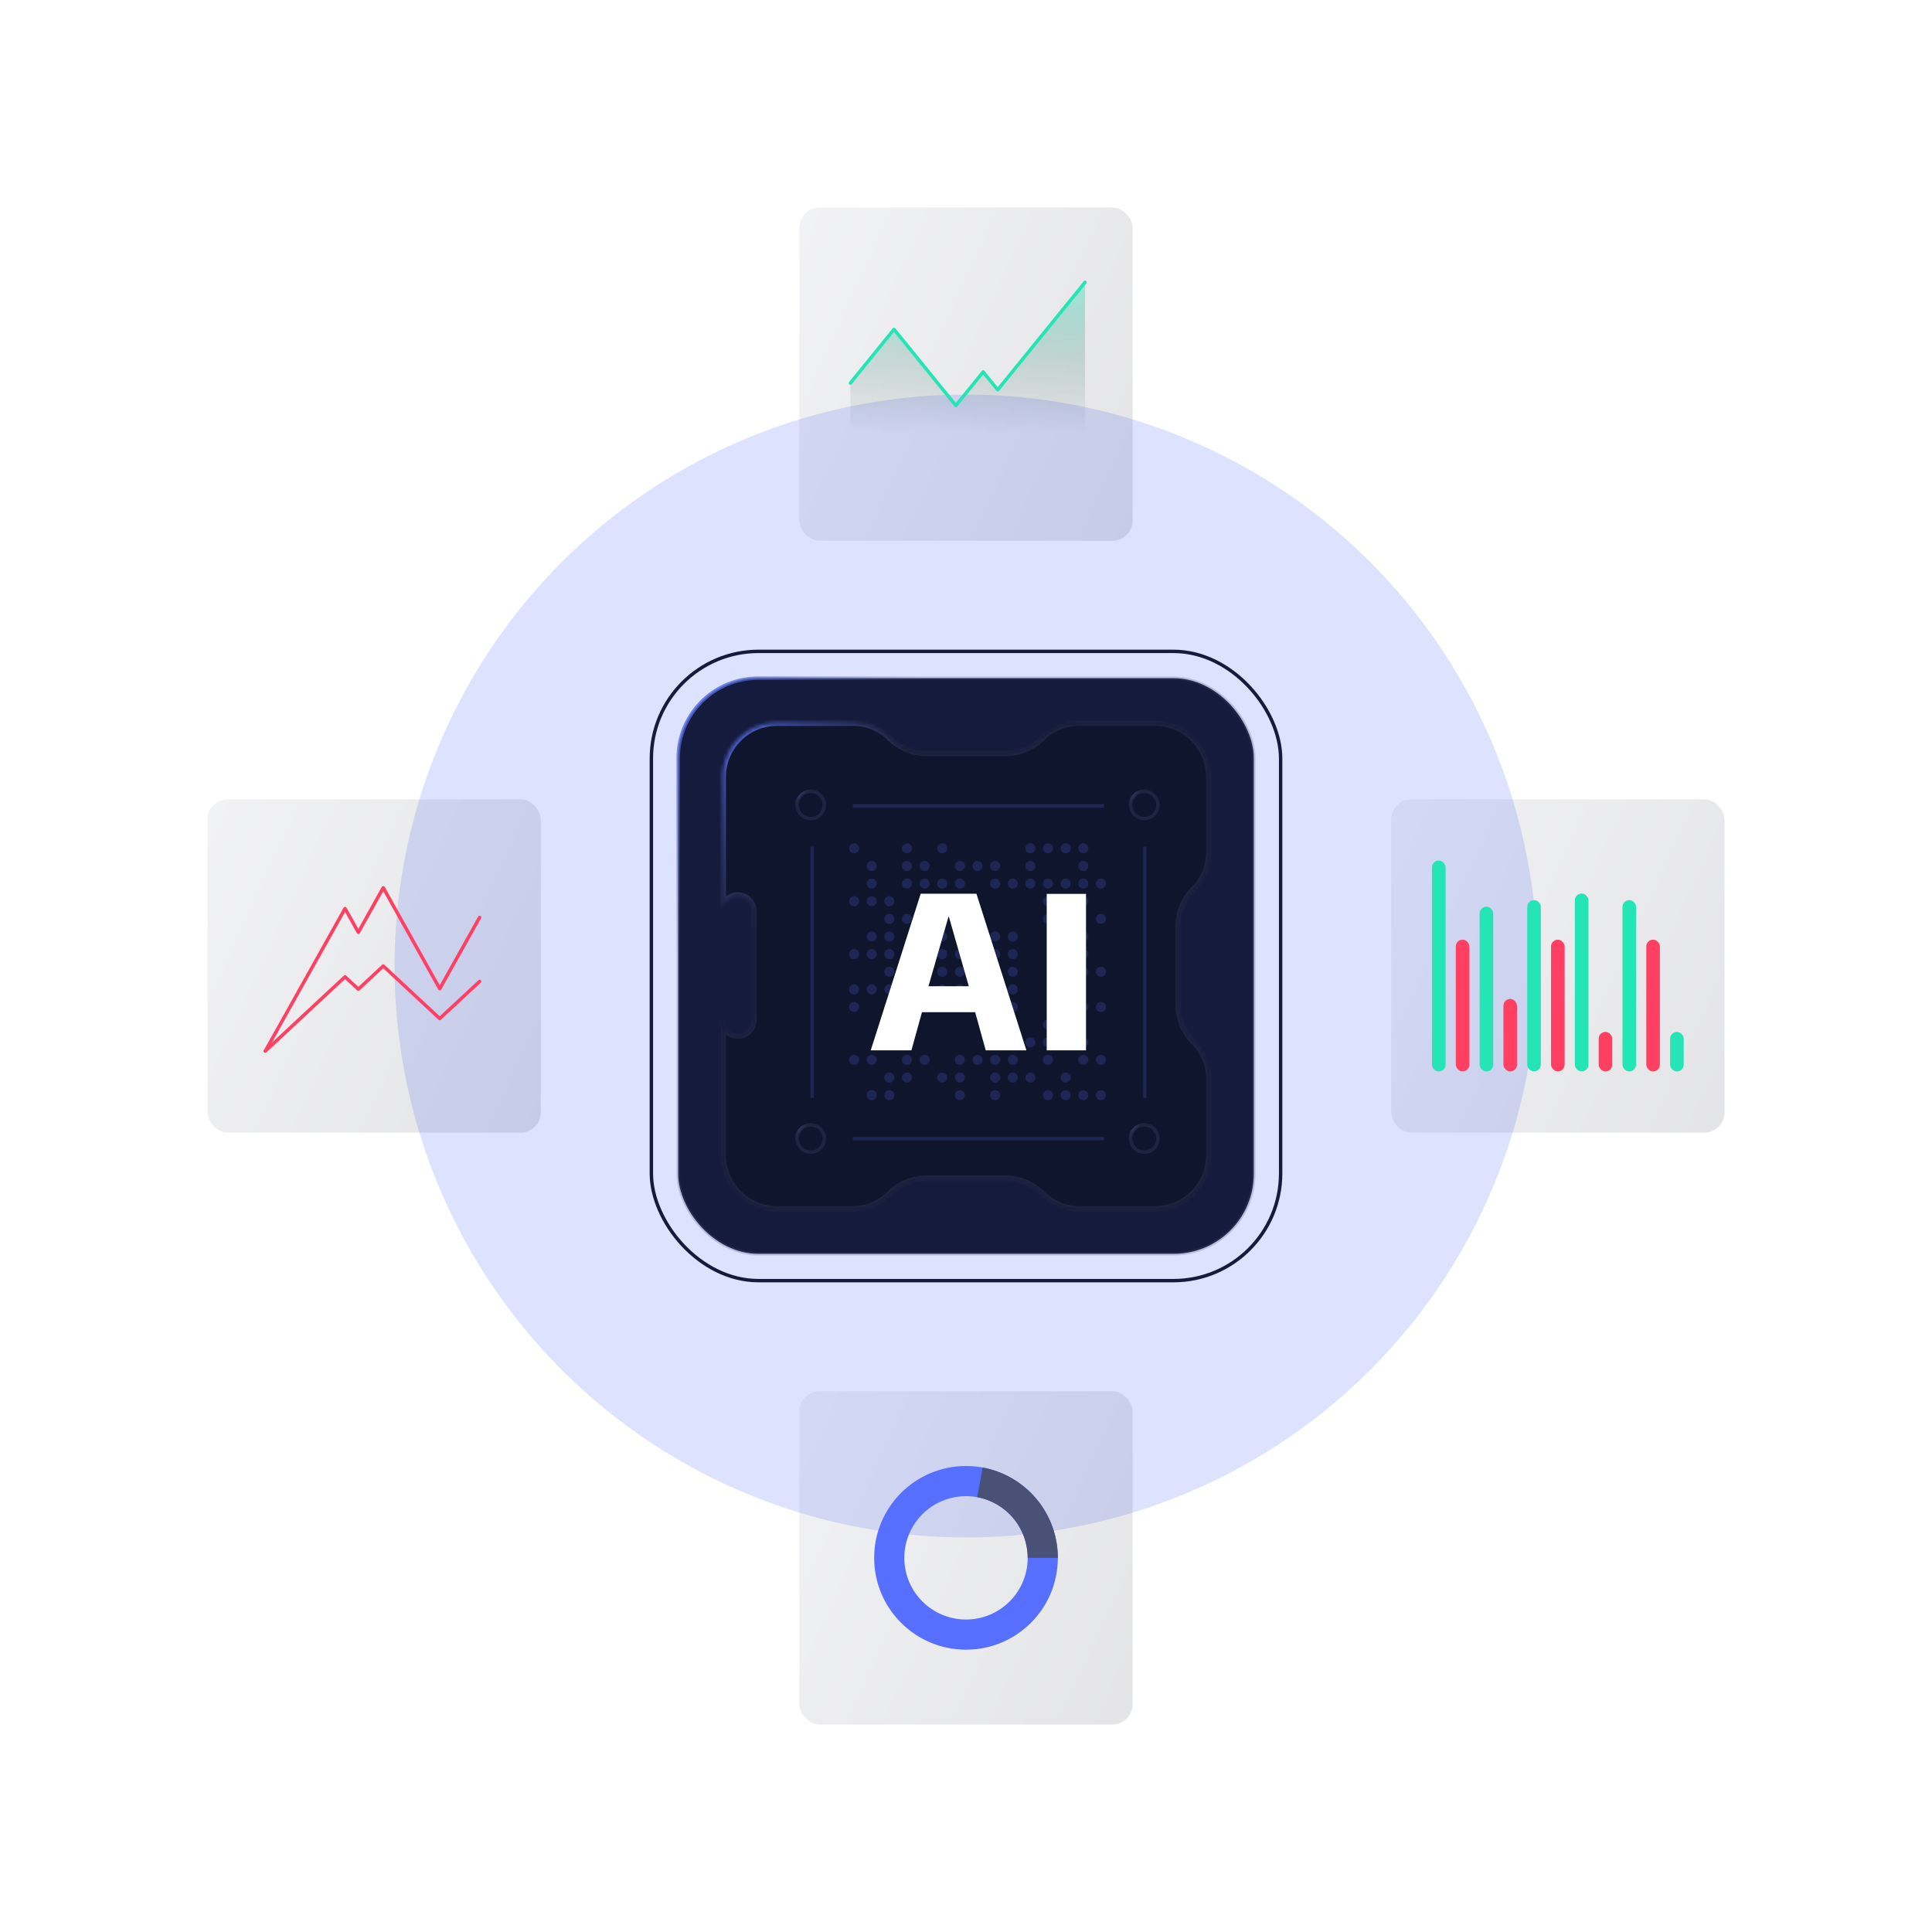 <svg width="568" height="568" viewBox="0 0 568 568" fill="none" xmlns="http://www.w3.org/2000/svg">
<g clip-path="url(#clip0_1176_3941)">
<g opacity="0.2" filter="url(#filter0_f_1176_3941)">
<circle cx="284" cy="284" r="168" fill="#576FFF"/>
</g>
<rect x="199.391" y="199.391" width="169.218" height="169.218" rx="23.5" fill="#151B3C" stroke="url(#paint0_linear_1176_3941)"/>
<rect x="191.5" y="191.5" width="185" height="185" rx="31.5" stroke="#151B3C"/>
<mask id="path-5-inside-1_1176_3941" fill="white">
<path fill-rule="evenodd" clip-rule="evenodd" d="M272.388 221.303C268.365 221.303 264.506 219.705 261.662 216.861C258.817 214.016 254.959 212.418 250.936 212.418H228.418C219.582 212.418 212.418 219.581 212.418 228.418V339.582C212.418 348.418 219.582 355.582 228.418 355.582H250.724C254.803 355.582 258.715 353.961 261.6 351.077C264.484 348.192 268.396 346.572 272.476 346.572H295.524C299.604 346.572 303.516 348.192 306.4 351.077C309.285 353.961 313.197 355.582 317.276 355.582H339.582C348.418 355.582 355.582 348.418 355.582 339.582V317.152C355.582 313.072 353.961 309.16 351.077 306.275C348.192 303.391 346.572 299.479 346.572 295.399V272.351C346.572 268.271 348.192 264.359 351.077 261.474C353.961 258.59 355.582 254.677 355.582 250.598V228.418C355.582 219.581 348.418 212.418 339.582 212.418H317.064C313.041 212.418 309.183 214.016 306.338 216.861C303.494 219.705 299.635 221.303 295.613 221.303L272.388 221.303ZM221.429 299.904C221.429 301.099 220.954 302.245 220.109 303.09C217.271 305.928 212.418 303.918 212.418 299.904V267.846C212.418 263.832 217.271 261.822 220.109 264.66C220.954 265.505 221.429 266.651 221.429 267.846V299.904Z"/>
</mask>
<path fill-rule="evenodd" clip-rule="evenodd" d="M272.388 221.303C268.365 221.303 264.506 219.705 261.662 216.861C258.817 214.016 254.959 212.418 250.936 212.418H228.418C219.582 212.418 212.418 219.581 212.418 228.418V339.582C212.418 348.418 219.582 355.582 228.418 355.582H250.724C254.803 355.582 258.715 353.961 261.6 351.077C264.484 348.192 268.396 346.572 272.476 346.572H295.524C299.604 346.572 303.516 348.192 306.4 351.077C309.285 353.961 313.197 355.582 317.276 355.582H339.582C348.418 355.582 355.582 348.418 355.582 339.582V317.152C355.582 313.072 353.961 309.16 351.077 306.275C348.192 303.391 346.572 299.479 346.572 295.399V272.351C346.572 268.271 348.192 264.359 351.077 261.474C353.961 258.59 355.582 254.677 355.582 250.598V228.418C355.582 219.581 348.418 212.418 339.582 212.418H317.064C313.041 212.418 309.183 214.016 306.338 216.861C303.494 219.705 299.635 221.303 295.613 221.303L272.388 221.303ZM221.429 299.904C221.429 301.099 220.954 302.245 220.109 303.09C217.271 305.928 212.418 303.918 212.418 299.904V267.846C212.418 263.832 217.271 261.822 220.109 264.66C220.954 265.505 221.429 266.651 221.429 267.846V299.904Z" fill="#10152E"/>
<path d="M295.613 221.303V220.303V221.303ZM228.418 213.418H250.936V211.418H228.418V213.418ZM213.418 339.582V228.418H211.418V339.582H213.418ZM250.724 354.582H228.418V356.582H250.724V354.582ZM295.524 345.572H272.476V347.572H295.524V345.572ZM339.582 354.582H317.276V356.582H339.582V354.582ZM354.582 317.152V339.582H356.582V317.152H354.582ZM345.572 272.351V295.399H347.572V272.351H345.572ZM354.582 228.418V250.598H356.582V228.418H354.582ZM317.064 213.418H339.582V211.418H317.064V213.418ZM272.388 222.303L295.613 222.303V220.303L272.388 220.303V222.303ZM211.418 267.846V299.904H213.418V267.846H211.418ZM222.429 299.904V267.846H220.429V299.904H222.429ZM219.402 265.367C220.059 266.024 220.429 266.916 220.429 267.846H222.429C222.429 266.385 221.849 264.985 220.816 263.953L219.402 265.367ZM213.418 267.846C213.418 264.723 217.194 263.159 219.402 265.367L220.816 263.953C217.348 260.485 211.418 262.941 211.418 267.846H213.418ZM220.816 303.797C221.849 302.765 222.429 301.364 222.429 299.904H220.429C220.429 300.834 220.059 301.725 219.402 302.383L220.816 303.797ZM219.402 302.383C217.194 304.591 213.418 303.027 213.418 299.904H211.418C211.418 304.809 217.348 307.265 220.816 303.797L219.402 302.383ZM305.631 216.154C302.974 218.811 299.37 220.303 295.613 220.303V222.303C299.901 222.303 304.013 220.6 307.045 217.568L305.631 216.154ZM317.064 211.418C312.776 211.418 308.663 213.121 305.631 216.154L307.045 217.568C309.702 214.911 313.306 213.418 317.064 213.418V211.418ZM356.582 228.418C356.582 219.029 348.971 211.418 339.582 211.418V213.418C347.866 213.418 354.582 220.134 354.582 228.418H356.582ZM351.784 262.181C354.856 259.109 356.582 254.943 356.582 250.598H354.582C354.582 254.412 353.067 258.07 350.37 260.767L351.784 262.181ZM347.572 272.351C347.572 268.536 349.087 264.878 351.784 262.181L350.37 260.767C347.297 263.839 345.572 268.006 345.572 272.351H347.572ZM351.784 305.568C349.087 302.871 347.572 299.213 347.572 295.399H345.572C345.572 299.744 347.297 303.91 350.37 306.983L351.784 305.568ZM356.582 317.152C356.582 312.807 354.856 308.641 351.784 305.568L350.37 306.983C353.067 309.68 354.582 313.338 354.582 317.152H356.582ZM339.582 356.582C348.971 356.582 356.582 348.97 356.582 339.582H354.582C354.582 347.866 347.866 354.582 339.582 354.582V356.582ZM305.693 351.784C308.765 354.856 312.932 356.582 317.276 356.582V354.582C313.462 354.582 309.805 353.066 307.108 350.37L305.693 351.784ZM295.524 347.572C299.339 347.572 302.996 349.087 305.693 351.784L307.108 350.37C304.036 347.297 299.869 345.572 295.524 345.572V347.572ZM262.307 351.784C265.004 349.087 268.662 347.572 272.476 347.572V345.572C268.131 345.572 263.965 347.297 260.892 350.37L262.307 351.784ZM250.724 356.582C255.068 356.582 259.235 354.856 262.307 351.784L260.892 350.37C258.196 353.066 254.538 354.582 250.724 354.582V356.582ZM211.418 339.582C211.418 348.97 219.029 356.582 228.418 356.582V354.582C220.134 354.582 213.418 347.866 213.418 339.582H211.418ZM228.418 211.418C219.029 211.418 211.418 219.029 211.418 228.418H213.418C213.418 220.134 220.134 213.418 228.418 213.418V211.418ZM260.955 217.568C263.987 220.6 268.099 222.303 272.388 222.303V220.303C268.63 220.303 265.026 218.811 262.369 216.154L260.955 217.568ZM262.369 216.154C259.337 213.121 255.224 211.418 250.936 211.418V213.418C254.694 213.418 258.298 214.911 260.955 217.568L262.369 216.154Z" fill="url(#paint1_linear_1176_3941)" mask="url(#path-5-inside-1_1176_3941)"/>
<circle cx="251.099" cy="249.409" r="1.481" fill="#1D2654"/>
<circle cx="266.649" cy="249.409" r="1.481" fill="#1D2654"/>
<circle cx="277.015" cy="249.409" r="1.481" fill="#1D2654"/>
<circle cx="302.932" cy="249.409" r="1.481" fill="#1D2654"/>
<circle cx="308.115" cy="249.409" r="1.481" fill="#1D2654"/>
<circle cx="313.298" cy="249.409" r="1.481" fill="#1D2654"/>
<circle cx="318.481" cy="249.409" r="1.481" fill="#1D2654"/>
<circle cx="251.099" cy="264.958" r="1.481" fill="#1D2654"/>
<circle cx="251.099" cy="280.508" r="1.481" fill="#1D2654"/>
<circle cx="251.099" cy="290.874" r="1.481" fill="#1D2654"/>
<circle cx="251.099" cy="296.058" r="1.481" fill="#1D2654"/>
<circle cx="251.099" cy="311.608" r="1.481" fill="#1D2654"/>
<circle cx="256.282" cy="254.592" r="1.481" fill="#1D2654"/>
<circle cx="256.282" cy="259.775" r="1.481" fill="#1D2654"/>
<circle cx="256.282" cy="264.958" r="1.481" fill="#1D2654"/>
<circle cx="256.282" cy="275.325" r="1.481" fill="#1D2654"/>
<circle cx="256.282" cy="280.508" r="1.481" fill="#1D2654"/>
<circle cx="256.282" cy="290.874" r="1.481" fill="#1D2654"/>
<circle cx="256.282" cy="311.608" r="1.481" fill="#1D2654"/>
<circle cx="256.282" cy="321.974" r="1.481" fill="#1D2654"/>
<circle cx="261.466" cy="264.958" r="1.481" fill="#1D2654"/>
<circle cx="261.466" cy="270.142" r="1.481" fill="#1D2654"/>
<circle cx="261.466" cy="285.692" r="1.481" fill="#1D2654"/>
<circle cx="261.466" cy="275.325" r="1.481" fill="#1D2654"/>
<circle cx="261.466" cy="280.508" r="1.481" fill="#1D2654"/>
<circle cx="261.466" cy="290.874" r="1.481" fill="#1D2654"/>
<circle cx="261.466" cy="296.058" r="1.481" fill="#1D2654"/>
<circle cx="261.466" cy="301.241" r="1.481" fill="#1D2654"/>
<circle cx="261.466" cy="316.79" r="1.481" fill="#1D2654"/>
<circle cx="261.466" cy="321.974" r="1.481" fill="#1D2654"/>
<circle cx="266.649" cy="254.592" r="1.481" fill="#1D2654"/>
<circle cx="266.649" cy="259.775" r="1.481" fill="#1D2654"/>
<circle cx="266.649" cy="270.142" r="1.481" fill="#1D2654"/>
<circle cx="266.649" cy="306.424" r="1.481" fill="#1D2654"/>
<circle cx="266.649" cy="311.608" r="1.481" fill="#1D2654"/>
<circle cx="266.649" cy="316.79" r="1.481" fill="#1D2654"/>
<circle cx="271.832" cy="254.592" r="1.481" fill="#1D2654"/>
<circle cx="271.832" cy="259.775" r="1.481" fill="#1D2654"/>
<circle cx="271.832" cy="264.958" r="1.481" fill="#1D2654"/>
<circle cx="271.832" cy="311.608" r="1.481" fill="#1D2654"/>
<circle cx="277.015" cy="285.692" r="1.481" fill="#1D2654"/>
<circle cx="277.015" cy="259.775" r="1.481" fill="#1D2654"/>
<circle cx="277.015" cy="275.325" r="1.481" fill="#1D2654"/>
<circle cx="277.015" cy="280.508" r="1.481" fill="#1D2654"/>
<circle cx="277.015" cy="290.874" r="1.481" fill="#1D2654"/>
<circle cx="277.015" cy="296.058" r="1.481" fill="#1D2654"/>
<circle cx="277.015" cy="316.79" r="1.481" fill="#1D2654"/>
<circle cx="282.199" cy="285.692" r="1.481" fill="#1D2654"/>
<circle cx="282.199" cy="254.592" r="1.481" fill="#1D2654"/>
<circle cx="282.199" cy="259.775" r="1.481" fill="#1D2654"/>
<circle cx="282.199" cy="275.325" r="1.481" fill="#1D2654"/>
<circle cx="282.199" cy="280.508" r="1.481" fill="#1D2654"/>
<circle cx="287.382" cy="285.692" r="1.481" fill="#1D2654"/>
<circle cx="282.199" cy="290.874" r="1.481" fill="#1D2654"/>
<circle cx="282.199" cy="296.058" r="1.481" fill="#1D2654"/>
<circle cx="282.199" cy="311.608" r="1.481" fill="#1D2654"/>
<circle cx="282.199" cy="316.79" r="1.481" fill="#1D2654"/>
<circle cx="282.199" cy="321.974" r="1.481" fill="#1D2654"/>
<circle cx="287.382" cy="254.592" r="1.481" fill="#1D2654"/>
<circle cx="292.565" cy="285.692" r="1.481" fill="#1D2654"/>
<circle cx="287.382" cy="275.325" r="1.481" fill="#1D2654"/>
<circle cx="297.748" cy="285.692" r="1.481" fill="#1D2654"/>
<circle cx="313.298" cy="285.692" r="1.481" fill="#1D2654"/>
<circle cx="318.481" cy="285.692" r="1.481" fill="#1D2654"/>
<circle cx="323.665" cy="285.692" r="1.481" fill="#1D2654"/>
<circle cx="287.382" cy="280.508" r="1.481" fill="#1D2654"/>
<circle cx="287.382" cy="290.874" r="1.481" fill="#1D2654"/>
<circle cx="287.382" cy="296.058" r="1.481" fill="#1D2654"/>
<circle cx="287.382" cy="311.608" r="1.481" fill="#1D2654"/>
<circle cx="292.565" cy="254.592" r="1.481" fill="#1D2654"/>
<circle cx="292.565" cy="259.775" r="1.481" fill="#1D2654"/>
<circle cx="292.565" cy="275.325" r="1.481" fill="#1D2654"/>
<circle cx="292.565" cy="280.508" r="1.481" fill="#1D2654"/>
<circle cx="292.565" cy="290.874" r="1.481" fill="#1D2654"/>
<circle cx="292.565" cy="296.058" r="1.481" fill="#1D2654"/>
<circle cx="292.565" cy="311.608" r="1.481" fill="#1D2654"/>
<circle cx="292.565" cy="316.79" r="1.481" fill="#1D2654"/>
<circle cx="292.565" cy="321.974" r="1.481" fill="#1D2654"/>
<circle cx="302.932" cy="254.592" r="1.481" fill="#1D2654"/>
<circle cx="318.481" cy="254.592" r="1.481" fill="#1D2654"/>
<circle cx="297.748" cy="259.775" r="1.481" fill="#1D2654"/>
<circle cx="302.932" cy="259.775" r="1.481" fill="#1D2654"/>
<circle cx="308.115" cy="259.775" r="1.481" fill="#1D2654"/>
<circle cx="313.298" cy="259.775" r="1.481" fill="#1D2654"/>
<circle cx="318.481" cy="259.775" r="1.481" fill="#1D2654"/>
<circle cx="323.665" cy="259.775" r="1.481" fill="#1D2654"/>
<circle cx="308.115" cy="264.958" r="1.481" fill="#1D2654"/>
<circle cx="318.481" cy="264.958" r="1.481" fill="#1D2654"/>
<circle cx="308.115" cy="270.142" r="1.481" fill="#1D2654"/>
<circle cx="313.298" cy="270.142" r="1.481" fill="#1D2654"/>
<circle cx="323.665" cy="270.142" r="1.481" fill="#1D2654"/>
<circle cx="297.748" cy="275.325" r="1.481" fill="#1D2654"/>
<circle cx="318.481" cy="275.325" r="1.481" fill="#1D2654"/>
<circle cx="297.748" cy="280.508" r="1.481" fill="#1D2654"/>
<circle cx="313.298" cy="280.508" r="1.481" fill="#1D2654"/>
<circle cx="318.481" cy="280.508" r="1.481" fill="#1D2654"/>
<circle cx="297.748" cy="290.874" r="1.481" fill="#1D2654"/>
<circle cx="297.748" cy="296.058" r="1.481" fill="#1D2654"/>
<circle cx="313.298" cy="296.058" r="1.481" fill="#1D2654"/>
<circle cx="318.481" cy="296.058" r="1.481" fill="#1D2654"/>
<circle cx="323.665" cy="296.058" r="1.481" fill="#1D2654"/>
<circle cx="308.115" cy="301.241" r="1.481" fill="#1D2654"/>
<circle cx="302.932" cy="306.424" r="1.481" fill="#1D2654"/>
<circle cx="308.115" cy="306.424" r="1.481" fill="#1D2654"/>
<circle cx="313.298" cy="306.424" r="1.481" fill="#1D2654"/>
<circle cx="318.481" cy="306.424" r="1.481" fill="#1D2654"/>
<circle cx="297.748" cy="311.608" r="1.481" fill="#1D2654"/>
<circle cx="308.115" cy="311.608" r="1.481" fill="#1D2654"/>
<circle cx="318.481" cy="311.608" r="1.481" fill="#1D2654"/>
<circle cx="323.665" cy="311.608" r="1.481" fill="#1D2654"/>
<circle cx="297.748" cy="316.79" r="1.481" fill="#1D2654"/>
<circle cx="302.932" cy="316.79" r="1.481" fill="#1D2654"/>
<circle cx="313.298" cy="316.79" r="1.481" fill="#1D2654"/>
<circle cx="308.115" cy="321.974" r="1.481" fill="#1D2654"/>
<circle cx="313.298" cy="321.974" r="1.481" fill="#1D2654"/>
<circle cx="318.481" cy="321.974" r="1.481" fill="#1D2654"/>
<circle cx="323.665" cy="321.974" r="1.481" fill="#1D2654"/>
<path d="M307.733 308.8V262.79H319.287V308.8H307.733Z" fill="white"/>
<path d="M255.989 308.8L270.678 262.756H287.071L301.76 308.8H289.797L286.696 297.587H271.053L267.951 308.8H255.989ZM272.961 289.953H284.822L278.959 269.504H278.857L272.961 289.953Z" fill="white"/>
<circle cx="238.346" cy="236.655" r="4.009" stroke="url(#paint2_linear_1176_3941)"/>
<circle cx="336.418" cy="236.655" r="4.009" stroke="url(#paint3_linear_1176_3941)"/>
<circle cx="238.346" cy="334.727" r="4.009" stroke="url(#paint4_linear_1176_3941)"/>
<circle cx="336.418" cy="334.727" r="4.009" stroke="url(#paint5_linear_1176_3941)"/>
<path d="M250.745 236.937H324.582" stroke="#1D2654"/>
<path d="M250.745 334.728H324.582" stroke="#1D2654"/>
<path d="M238.768 322.75L238.768 248.914" stroke="#1D2654"/>
<path d="M336.559 322.75L336.559 248.914" stroke="#1D2654"/>
<g filter="url(#filter1_b_1176_3941)">
<rect x="235" y="61" width="98" height="98" rx="6" fill="url(#paint6_linear_1176_3941)" fill-opacity="0.13"/>
</g>
<path d="M262.837 96.641L250 112.231V138H319V83L293.326 114.179L289.047 108.983L281.023 118.726L262.837 96.641Z" fill="url(#paint7_linear_1176_3941)" fill-opacity="0.4"/>
<path d="M250 112.634L262.837 96.829L281.023 119.22L289.047 109.341L293.326 114.61L319 83" stroke="#25E5B7" stroke-linecap="round" stroke-linejoin="round"/>
<g filter="url(#filter2_b_1176_3941)">
<rect x="235" y="409" width="98" height="98" rx="6" fill="url(#paint8_linear_1176_3941)" fill-opacity="0.13"/>
</g>
<path d="M311 458C311 472.912 298.912 485 284 485C269.088 485 257 472.912 257 458C257 443.088 269.088 431 284 431C298.912 431 311 443.088 311 458ZM265.867 458C265.867 468.015 273.985 476.133 284 476.133C294.015 476.133 302.133 468.015 302.133 458C302.133 447.985 294.015 439.867 284 439.867C273.985 439.867 265.867 447.985 265.867 458Z" fill="#576FFF"/>
<path d="M311 458C311 451.691 308.79 445.58 304.755 440.73C300.719 435.88 295.112 432.597 288.908 431.45L287.296 440.169C291.463 440.939 295.228 443.144 297.939 446.402C300.649 449.659 302.133 453.763 302.133 458H311Z" fill="#4A5176"/>
<g filter="url(#filter3_b_1176_3941)">
<rect x="409" y="235" width="98" height="98" rx="6" fill="url(#paint9_linear_1176_3941)" fill-opacity="0.13"/>
</g>
<rect x="421.5" y="253.5" width="3" height="61" rx="1.5" fill="#25E5B7" stroke="#25E5B7"/>
<rect x="491.5" y="303.875" width="3" height="10.625" rx="1.5" fill="#25E5B7" stroke="#25E5B7"/>
<rect x="428" y="276.25" width="4" height="38.75" rx="2" fill="#FF4062"/>
<rect x="484" y="276.25" width="4" height="38.75" rx="2" fill="#FF4062"/>
<rect x="435.5" y="267.062" width="3" height="47.438" rx="1.5" fill="#25E5B7" stroke="#25E5B7"/>
<rect x="442" y="293.688" width="4" height="21.312" rx="2" fill="#FF4062"/>
<rect x="449.5" y="265.125" width="3" height="49.375" rx="1.5" fill="#25E5B7" stroke="#25E5B7"/>
<rect x="477.5" y="265.125" width="3" height="49.375" rx="1.5" fill="#25E5B7" stroke="#25E5B7"/>
<rect x="456" y="276.25" width="4" height="38.75" rx="2" fill="#FF4062"/>
<rect x="463.5" y="263.188" width="3" height="51.312" rx="1.5" fill="#25E5B7" stroke="#25E5B7"/>
<rect x="470" y="303.375" width="4" height="11.625" rx="2" fill="#FF4062"/>
<g filter="url(#filter4_b_1176_3941)">
<rect x="61" y="235" width="98" height="98" rx="6" fill="url(#paint10_linear_1176_3941)" fill-opacity="0.13"/>
</g>
<path d="M141 269.727L129.279 290.673L112.674 261L105.349 274.091L101.442 267.109L78 309" stroke="#FF4062" stroke-linecap="round" stroke-linejoin="round"/>
<path d="M141 288.545L129.279 299.455L112.674 284L105.349 290.818L101.442 287.182L78 309" stroke="#FF4062" stroke-linecap="round" stroke-linejoin="round"/>
</g>
<defs>
<filter id="filter0_f_1176_3941" x="-44" y="-44" width="656" height="656" filterUnits="userSpaceOnUse" color-interpolation-filters="sRGB">
<feFlood flood-opacity="0" result="BackgroundImageFix"/>
<feBlend mode="normal" in="SourceGraphic" in2="BackgroundImageFix" result="shape"/>
<feGaussianBlur stdDeviation="80" result="effect1_foregroundBlur_1176_3941"/>
</filter>
<filter id="filter1_b_1176_3941" x="219" y="45" width="130" height="130" filterUnits="userSpaceOnUse" color-interpolation-filters="sRGB">
<feFlood flood-opacity="0" result="BackgroundImageFix"/>
<feGaussianBlur in="BackgroundImageFix" stdDeviation="8"/>
<feComposite in2="SourceAlpha" operator="in" result="effect1_backgroundBlur_1176_3941"/>
<feBlend mode="normal" in="SourceGraphic" in2="effect1_backgroundBlur_1176_3941" result="shape"/>
</filter>
<filter id="filter2_b_1176_3941" x="219" y="393" width="130" height="130" filterUnits="userSpaceOnUse" color-interpolation-filters="sRGB">
<feFlood flood-opacity="0" result="BackgroundImageFix"/>
<feGaussianBlur in="BackgroundImageFix" stdDeviation="8"/>
<feComposite in2="SourceAlpha" operator="in" result="effect1_backgroundBlur_1176_3941"/>
<feBlend mode="normal" in="SourceGraphic" in2="effect1_backgroundBlur_1176_3941" result="shape"/>
</filter>
<filter id="filter3_b_1176_3941" x="393" y="219" width="130" height="130" filterUnits="userSpaceOnUse" color-interpolation-filters="sRGB">
<feFlood flood-opacity="0" result="BackgroundImageFix"/>
<feGaussianBlur in="BackgroundImageFix" stdDeviation="8"/>
<feComposite in2="SourceAlpha" operator="in" result="effect1_backgroundBlur_1176_3941"/>
<feBlend mode="normal" in="SourceGraphic" in2="effect1_backgroundBlur_1176_3941" result="shape"/>
</filter>
<filter id="filter4_b_1176_3941" x="45" y="219" width="130" height="130" filterUnits="userSpaceOnUse" color-interpolation-filters="sRGB">
<feFlood flood-opacity="0" result="BackgroundImageFix"/>
<feGaussianBlur in="BackgroundImageFix" stdDeviation="8"/>
<feComposite in2="SourceAlpha" operator="in" result="effect1_backgroundBlur_1176_3941"/>
<feBlend mode="normal" in="SourceGraphic" in2="effect1_backgroundBlur_1176_3941" result="shape"/>
</filter>
<linearGradient id="paint0_linear_1176_3941" x1="195.52" y1="195.851" x2="240.089" y2="235.438" gradientUnits="userSpaceOnUse">
<stop stop-color="#576FFF"/>
<stop offset="1" stop-color="#4A5176" stop-opacity="0.25"/>
</linearGradient>
<linearGradient id="paint1_linear_1176_3941" x1="209.583" y1="209.861" x2="247.068" y2="243.157" gradientUnits="userSpaceOnUse">
<stop stop-color="#576FFF"/>
<stop offset="1" stop-color="#4A5176" stop-opacity="0.25"/>
</linearGradient>
<linearGradient id="paint2_linear_1176_3941" x1="233.658" y1="231.984" x2="236.019" y2="234.082" gradientUnits="userSpaceOnUse">
<stop stop-color="#576FFF"/>
<stop offset="1" stop-color="#4A5176" stop-opacity="0.25"/>
</linearGradient>
<linearGradient id="paint3_linear_1176_3941" x1="331.73" y1="231.984" x2="334.092" y2="234.082" gradientUnits="userSpaceOnUse">
<stop stop-color="#576FFF"/>
<stop offset="1" stop-color="#4A5176" stop-opacity="0.25"/>
</linearGradient>
<linearGradient id="paint4_linear_1176_3941" x1="233.658" y1="330.057" x2="236.019" y2="332.154" gradientUnits="userSpaceOnUse">
<stop stop-color="#576FFF"/>
<stop offset="1" stop-color="#4A5176" stop-opacity="0.25"/>
</linearGradient>
<linearGradient id="paint5_linear_1176_3941" x1="331.73" y1="330.057" x2="334.092" y2="332.154" gradientUnits="userSpaceOnUse">
<stop stop-color="#576FFF"/>
<stop offset="1" stop-color="#4A5176" stop-opacity="0.25"/>
</linearGradient>
<linearGradient id="paint6_linear_1176_3941" x1="235.132" y1="61" x2="353.149" y2="114.806" gradientUnits="userSpaceOnUse">
<stop stop-color="#979BB0"/>
<stop offset="1" stop-color="#2E313D"/>
</linearGradient>
<linearGradient id="paint7_linear_1176_3941" x1="284.5" y1="83" x2="284.5" y2="127.188" gradientUnits="userSpaceOnUse">
<stop stop-color="#25E5B7"/>
<stop offset="1" stop-color="#1E1E1E" stop-opacity="0"/>
</linearGradient>
<linearGradient id="paint8_linear_1176_3941" x1="235.132" y1="409" x2="353.149" y2="462.806" gradientUnits="userSpaceOnUse">
<stop stop-color="#979BB0"/>
<stop offset="1" stop-color="#2E313D"/>
</linearGradient>
<linearGradient id="paint9_linear_1176_3941" x1="409.132" y1="235" x2="527.149" y2="288.806" gradientUnits="userSpaceOnUse">
<stop stop-color="#979BB0"/>
<stop offset="1" stop-color="#2E313D"/>
</linearGradient>
<linearGradient id="paint10_linear_1176_3941" x1="61.132" y1="235" x2="179.149" y2="288.806" gradientUnits="userSpaceOnUse">
<stop stop-color="#979BB0"/>
<stop offset="1" stop-color="#2E313D"/>
</linearGradient>
<clipPath id="clip0_1176_3941">
<rect width="568" height="568" rx="96" fill="white"/>
</clipPath>
</defs>
</svg>
